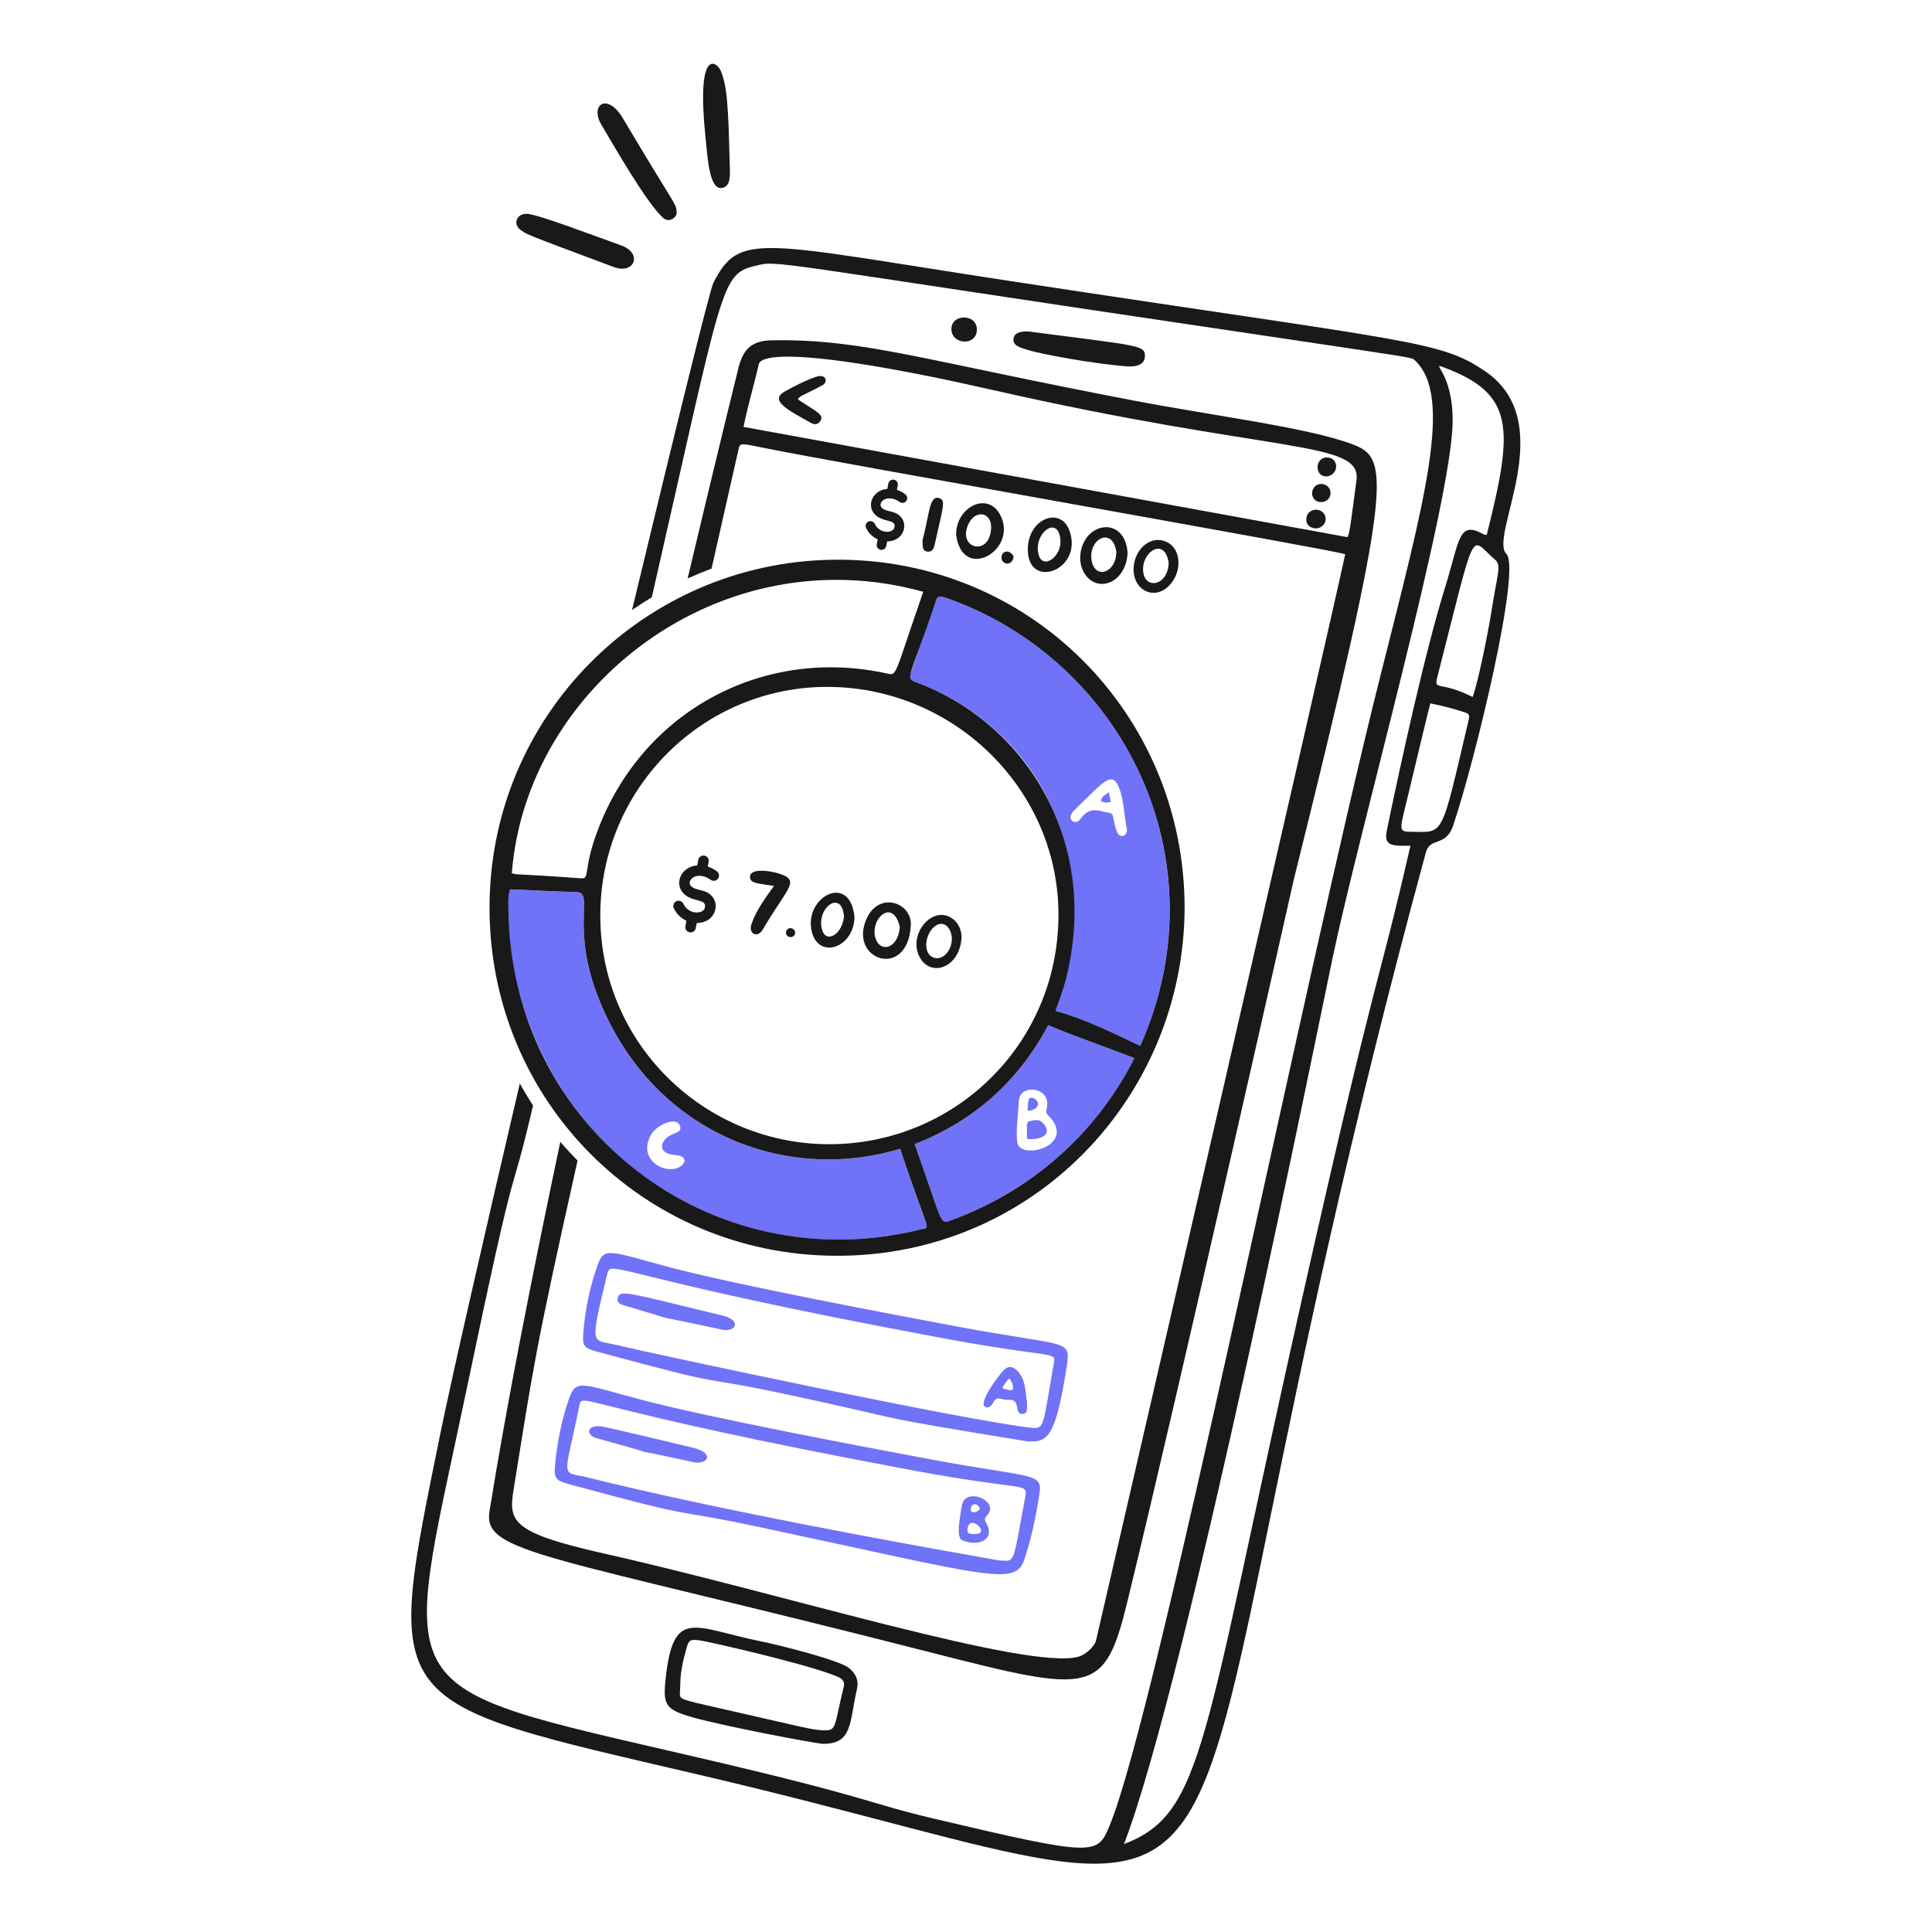 <svg width="148" height="148" viewBox="0 0 148 148" fill="none" xmlns="http://www.w3.org/2000/svg">
<path d="M113.78 28.449C110.278 26.06 108.29 26.241 77.316 21.518C58.148 18.593 56.672 17.696 54.644 21.676C54.378 22.196 51.745 32.883 48.417 46.73C48.911 46.389 49.416 46.063 49.932 45.755C55.39 21.86 55.174 21.005 57.844 20.368C59.689 19.925 57.971 19.958 95.727 25.545C108.339 27.429 108.128 27.372 108.343 27.566C111.377 30.305 109.133 38.312 105.7 51.949C99.876 75.082 88.63 131.109 84.997 139.861C84.052 142.133 83.931 142.241 71.489 139.304C66.336 138.087 66.841 137.734 53.215 134.572C29.325 129.025 30.742 130.305 35.627 106.983C39.984 86.155 38.835 93.261 40.834 84.683C40.475 84.134 40.137 83.572 39.82 82.998C36.963 95.229 34.589 105.621 33.729 109.838C29.413 131.044 29.2 130.265 53.656 135.979C104.12 147.769 85.048 154.445 109.226 65.304C109.554 64.098 110.763 64.898 111.316 63.252C113.043 58.107 116.542 43.559 115.396 42.432C114.01 41.07 119.553 32.387 113.78 28.448L113.78 28.449ZM99.68 99.757C92.071 133.611 92.275 138.904 86.102 141.263C90.897 128.841 101.114 77.98 102.075 73.413C104.156 63.518 111.195 38.539 111.278 32.341C111.332 28.397 109.425 27.696 110.661 28.164C116.03 30.198 115.949 32.802 113.892 40.969C113.695 40.996 113.588 40.89 113.462 40.828C111.716 39.954 111.803 41.44 110.715 44.944C109.148 49.99 107.301 58.47 106.231 63.645C105.973 64.897 106.796 64.786 108.046 64.786C105.334 76.621 105.707 72.939 99.68 99.757ZM112.504 55.15C110.372 64.214 110.651 63.743 108.193 63.72C107.088 63.709 107.196 63.705 107.82 61.108C108.519 58.198 109.412 54.44 109.568 53.882C110.611 54.097 111.323 54.274 112.292 54.598C112.608 54.704 112.557 54.926 112.505 55.15L112.504 55.15ZM114.223 47.004C114.042 48.169 113.236 52.294 112.809 53.392C110.286 52.124 109.828 52.962 110.105 51.876C113.174 39.823 112.552 41.194 114.499 42.846C115.056 43.318 114.714 43.832 114.223 47.004Z" fill="#191919"/>
<path d="M103.558 34.017C100.106 32.735 93.189 31.897 86.781 30.673C70.542 27.57 66.138 25.964 59.178 26.067C57.689 26.09 56.99 26.631 56.596 28.067C56.552 28.244 54.957 34.695 52.674 44.316C53.276 44.042 53.887 43.79 54.508 43.559L56.573 34.428C56.633 34.165 56.661 34.04 56.955 34.04C57.217 34.04 57.687 34.138 58.571 34.32C63.63 35.366 102.163 42.121 103.049 42.456C101.907 47.858 84.18 124.741 83.954 125.705C83.817 126.151 83.16 126.754 82.647 126.902C78.846 128.01 59.897 122.067 46.303 119.015C39.164 117.41 38.948 116.558 39.343 114.106C40.844 104.814 40.94 103.666 44.245 88.902C43.787 88.441 43.346 87.963 42.923 87.47C40.731 97.843 38.768 107.837 37.497 115.78C36.982 119.008 41.714 119.023 71.22 126.565C83.7 129.755 84.609 129.895 86.383 122.61C90.497 105.712 99.089 67.467 99.089 67.467C106.815 36.408 106.468 35.097 103.558 34.017ZM103.911 36.789C103.489 39.979 103.377 41.022 103.206 41.147L56.96 32.703C57.296 30.995 57.764 29.508 58.129 27.885C58.212 27.523 59.162 26.802 66.198 27.919C68.934 28.354 72.17 28.995 75.858 29.834C97.724 34.812 104.319 33.694 103.911 36.789Z" fill="#191919"/>
<path d="M65.024 127.769C64.247 127.141 59.339 125.944 58.398 125.757C53.153 124.712 51.582 123.045 50.985 128.648C50.776 130.62 51.006 130.945 52.92 131.516C55.069 132.154 62.181 133.515 63.039 133.588C65.33 133.594 65.062 131.925 65.64 129.424C65.807 128.703 65.556 128.201 65.024 127.769ZM64.633 129.22C63.843 132.414 64.156 132.625 62.908 132.539C62.078 132.48 62.136 132.459 53.271 130.434C51.785 130.044 52.109 130.123 52.115 129.006C52.119 128.081 52.329 127.188 52.576 126.304C52.762 125.632 52.845 125.572 53.55 125.652C54.142 125.721 61.171 127.325 63.673 128.254C64.254 128.47 64.782 128.611 64.633 129.22Z" fill="#191919"/>
<path d="M87.706 27.29C87.691 27.966 87.001 28.116 86.326 28.065C83.721 27.869 79.711 27.117 78.721 26.805C78.205 26.643 77.548 26.491 77.642 25.922C77.702 25.551 78.048 25.375 78.745 25.387C87.269 26.502 87.726 26.424 87.706 27.29Z" fill="#191919"/>
<path d="M74.832 25.299C74.783 26.536 72.857 26.414 72.883 25.177C72.907 24.008 74.887 24.021 74.832 25.299Z" fill="#191919"/>
<path d="M63.026 29.497C61.377 30.383 61.288 30.298 61.116 30.594C62.655 31.605 63.12 31.771 62.851 32.236C62.666 32.554 62.374 32.542 62.107 32.389C60.687 31.57 58.795 30.713 60.122 29.987C60.872 29.575 61.63 29.174 62.443 28.888C63.338 28.572 63.418 29.286 63.026 29.497Z" fill="#191919"/>
<path d="M101.552 39.724C101.474 38.783 100.053 38.831 100.07 39.815C100.08 40.4 100.661 40.474 100.789 40.475C101.262 40.483 101.583 40.075 101.552 39.724Z" fill="#191919"/>
<path d="M101.648 35.043C100.724 35.038 100.676 36.486 101.592 36.498C101.85 36.502 102.361 36.279 102.352 35.707C102.347 35.391 102.124 35.046 101.648 35.043Z" fill="#191919"/>
<path d="M101.927 37.747C101.907 37.039 100.935 36.823 100.609 37.424C100.366 37.87 100.609 38.46 101.195 38.46C101.654 38.46 101.938 38.129 101.927 37.747Z" fill="#191919"/>
<path d="M73.242 40.931C73.261 38.722 75.88 37.52 76.742 39.708C77.759 42.288 73.683 44.546 73.242 40.931ZM75.921 40.538C76.023 39.229 74.767 39.028 74.234 40.05C73.226 41.98 75.754 42.708 75.921 40.538Z" fill="#191919"/>
<path d="M86.38 42.377C86.257 44.621 84.122 45.484 83.103 43.974C82.47 43.035 82.716 41.516 83.617 40.795C84.659 39.962 86.25 40.345 86.38 42.377ZM85.513 42.238C85.191 40.252 83.249 41.352 83.649 43.056C83.964 44.398 85.554 43.84 85.513 42.238Z" fill="#191919"/>
<path d="M78.735 42.045C78.763 39.713 81.265 38.752 81.935 40.676C82.988 43.702 78.696 45.249 78.735 42.045ZM81.236 41.425C81.126 39.431 79.242 40.738 79.527 42.34C79.78 43.759 81.306 42.693 81.236 41.425Z" fill="#191919"/>
<path d="M86.836 43.587C86.854 42.185 88.022 41.012 89.243 41.46C90.435 41.897 90.543 43.511 89.826 44.538C88.692 46.162 86.814 45.341 86.836 43.587ZM89.525 43.096C89.19 41.002 87.289 42.398 87.596 43.937C87.839 45.152 89.484 44.84 89.525 43.096Z" fill="#191919"/>
<path d="M70.664 41.382C71.207 39.466 71.158 37.926 71.934 38.156C72.488 38.319 72.239 38.788 71.602 41.713C71.538 42.008 71.414 42.297 71.062 42.259C70.624 42.211 70.69 41.828 70.664 41.382Z" fill="#191919"/>
<path d="M77.624 42.577C77.25 42.009 76.704 42.261 76.719 42.726C76.72 42.844 76.767 42.958 76.85 43.041C76.933 43.124 77.046 43.172 77.164 43.173C77.539 43.175 77.696 42.685 77.624 42.577Z" fill="#191919"/>
<path d="M69.348 37.861C69.154 37.716 68.936 37.604 68.705 37.532L68.773 37.18C68.782 37.132 68.782 37.084 68.772 37.036C68.763 36.989 68.744 36.944 68.717 36.904C68.69 36.864 68.655 36.83 68.615 36.803C68.575 36.776 68.529 36.758 68.482 36.749C68.435 36.74 68.386 36.74 68.339 36.75C68.291 36.759 68.246 36.778 68.207 36.805C68.166 36.832 68.132 36.867 68.106 36.907C68.079 36.947 68.061 36.992 68.051 37.04L67.972 37.45C66.862 37.551 66.377 38.666 66.978 39.362C67.591 40.073 68.693 39.717 68.511 40.422C68.396 40.864 67.369 40.91 67.007 40.118C66.963 40.035 66.889 39.971 66.8 39.941C66.711 39.91 66.613 39.915 66.528 39.954C66.442 39.993 66.374 40.064 66.339 40.151C66.304 40.239 66.304 40.336 66.338 40.424C66.516 40.822 66.836 41.141 67.235 41.318L67.164 41.687C67.154 41.735 67.155 41.783 67.164 41.831C67.174 41.878 67.193 41.923 67.22 41.963C67.247 42.003 67.282 42.037 67.322 42.064C67.362 42.09 67.407 42.109 67.455 42.118C67.502 42.127 67.551 42.127 67.598 42.117C67.645 42.108 67.69 42.089 67.73 42.062C67.77 42.035 67.805 42 67.831 41.96C67.858 41.919 67.876 41.874 67.885 41.827L67.955 41.473C69.083 41.473 69.538 40.411 69.114 39.738C68.676 39.045 67.874 39.274 67.535 38.882C67.338 38.655 67.519 38.346 67.803 38.235C68.129 38.108 68.563 38.192 68.91 38.45C68.949 38.479 68.993 38.5 69.04 38.512C69.086 38.524 69.135 38.526 69.183 38.519C69.231 38.512 69.276 38.495 69.318 38.471C69.359 38.446 69.395 38.413 69.424 38.374C69.453 38.335 69.474 38.291 69.485 38.244C69.497 38.198 69.499 38.149 69.492 38.101C69.485 38.053 69.469 38.008 69.444 37.966C69.419 37.925 69.386 37.889 69.347 37.86L69.348 37.861Z" fill="#191919"/>
<path d="M58.238 116.996C50.712 115.392 54.357 116.627 43.516 113.673C42.568 113.414 42.428 113.197 42.514 112.273C42.676 110.53 43.015 108.816 43.585 107.158C44.125 105.589 44.542 106.019 49.19 107.242C54.458 108.628 65.862 110.776 71.216 111.779C79.232 113.279 79.886 112.75 79.619 114.497C79.364 116.165 79.007 117.819 78.483 119.428C77.792 121.553 75.958 120.772 58.238 116.996L58.238 116.996ZM76.527 119.536C77.802 119.596 77.55 119.96 78.531 114.713C78.754 113.521 78.643 114.253 70.222 112.692C44.337 107.89 44.604 106.529 44.376 107.687C43.33 112.985 42.878 112.786 44.662 113.094C45.036 113.159 53.514 115.496 76.527 119.536Z" fill="#7072F7"/>
<path d="M45.97 109.251C46.689 109.36 52.359 110.729 53.089 110.904C54.809 111.317 54.207 112.247 53.089 112.002C45.656 110.369 53.039 112.182 45.699 110.172C44.984 109.977 44.815 109.215 45.97 109.251Z" fill="#7072F7"/>
<path d="M73.677 115.375C73.878 113.819 76.679 114.977 75.603 116.106C75.409 116.309 75.412 116.414 75.553 116.669C76.278 117.984 74.909 118.506 73.7 117.986C73.174 117.759 73.617 115.843 73.677 115.375ZM74.638 117.523C74.844 117.478 75.135 117.559 75.157 117.235C75.179 116.93 74.195 116.123 74.112 117.183C74.081 117.58 74.414 117.483 74.638 117.523ZM75.061 115.551C74.957 115.219 74.43 115.024 74.364 115.604C74.321 115.992 74.982 115.864 75.061 115.551Z" fill="#7072F7"/>
<path d="M78.727 110.419C65.574 108.278 70.394 108.979 60.368 106.838C52.674 105.194 56.796 106.549 45.649 103.515C44.709 103.259 44.609 103.077 44.684 102.098C44.815 100.378 45.165 98.698 45.722 97.067C46.279 95.436 46.563 95.828 51.363 97.094C56.565 98.465 68.099 100.64 73.386 101.63C81.601 103.169 82.037 102.551 81.735 104.539C80.863 110.272 80.205 110.472 78.727 110.42L78.727 110.419ZM80.735 104.399C80.893 103.496 80.697 104.081 72.351 102.534C46.495 97.744 46.822 96.326 46.498 97.67C45.131 103.35 45.32 102.567 47.274 103.041C50.242 103.759 74.315 108.893 79.015 109.371C80.026 109.474 79.869 109.324 80.733 104.399H80.735Z" fill="#7072F7"/>
<path d="M55.357 100.781C56.818 101.132 56.408 102.095 55.271 101.849C48.66 100.417 53.033 101.522 47.891 100.025C47.581 99.934 47.225 99.834 47.32 99.424C47.48 98.733 48.345 99.099 55.357 100.781Z" fill="#7072F7"/>
<path d="M78.673 107.397C78.673 107.945 78.729 108.247 78.391 108.303C77.616 108.434 78.267 107.144 77.261 107.231C76.668 107.283 76.382 106.845 76.072 107.461C75.947 107.709 75.711 107.905 75.462 107.767C74.931 107.471 76.464 105.387 76.895 104.957C77.262 104.59 77.637 104.671 77.996 105.08C78.61 105.781 78.53 106.674 78.673 107.397ZM77.3 105.594C77.071 105.85 76.902 106.065 76.784 106.351C77.092 106.421 77.317 106.541 77.588 106.471C77.644 106.164 77.566 105.912 77.3 105.594Z" fill="#7072F7"/>
<path d="M84.336 61.382C84.59 61.478 84.828 61.523 85.094 61.415L84.941 60.688C84.62 60.926 84.355 61.046 84.336 61.382Z" fill="#7072F7"/>
<path d="M72.387 45.768C71.638 45.509 71.857 45.527 69.822 51.395C69.595 52.051 69.607 52.057 70.239 52.292C78.635 55.422 85.091 64.587 80.86 77.44C83.113 78.067 85.189 79.093 87.343 80.127C93.613 66.077 86.218 50.562 72.387 45.768ZM85.565 63.723C85.142 62.636 85.465 62.297 84.835 62.243C84.392 62.204 83.515 61.67 82.802 62.696C82.362 63.339 81.597 62.731 82.288 62.073C84.51 59.941 85.185 58.927 85.74 60.388C86.13 61.417 86.101 62.523 86.336 63.55C86.322 64.143 85.75 64.197 85.565 63.723Z" fill="#7072F7"/>
<path d="M68.952 88.001C60.276 90.618 50.13 86.951 45.929 76.675C43.616 71.014 45.585 68.379 44.164 68.34C42.477 68.291 40.792 68.203 39.083 68.129C38.218 70.349 39.265 85.657 53.219 92.432C58.478 94.985 64.502 95.681 70.539 94.176C71.371 93.969 71.148 94.647 68.953 88L68.952 88.001ZM52.217 89.285C51.225 90.127 48.742 88.978 49.862 86.937C50.283 86.169 51.855 85.465 52.096 86.263C52.281 86.877 51.438 86.688 50.921 87.32C50.559 87.759 50.674 88.205 51.218 88.384C51.485 88.473 51.78 88.474 52.059 88.533C52.408 88.607 52.61 88.951 52.217 89.285Z" fill="#7072F7"/>
<path d="M79.461 84.376C79.351 84.2 79.178 84.073 78.965 84.102C78.756 84.13 78.789 84.234 78.711 85.076C79.131 85.142 79.704 84.761 79.461 84.376Z" fill="#7072F7"/>
<path d="M78.903 85.882C78.592 85.952 78.674 86.057 78.674 87.245C79.432 87.359 80.837 87.015 79.863 86.004C79.583 85.713 79.238 85.805 78.903 85.882Z" fill="#7072F7"/>
<path d="M80.297 78.531C78.019 82.815 74.622 85.872 70.062 87.649C72.239 93.749 71.974 93.803 72.796 93.504C78.837 91.325 83.872 87.015 86.899 81.061C84.667 80.181 82.469 79.46 80.297 78.531ZM77.93 87.531C77.807 86.802 77.99 85.357 78.055 84.288C78.136 82.994 80.611 83.239 80.177 84.946C80.043 85.481 80.44 85.412 80.777 86.057C81.784 87.963 78.147 88.799 77.93 87.531Z" fill="#7072F7"/>
<path d="M69.773 70.881C69.552 75.096 64.942 73.556 66.39 70.365C67.351 68.248 69.865 69.138 69.773 70.881ZM68.931 71.005C68.381 68.706 66.578 70.444 67.081 71.911C67.457 73.009 68.806 72.672 68.931 71.005Z" fill="#191919"/>
<path d="M65.457 70.255C65.413 72.592 62.773 73.499 62.207 71.443C61.471 68.76 65.121 66.758 65.457 70.255ZM64.655 70.218C64.49 68.077 62.511 69.554 62.967 71.205C63.268 72.297 64.503 71.623 64.655 70.218Z" fill="#191919"/>
<path d="M59.294 67.865C58.006 67.663 57.454 67.679 57.453 67.172C57.453 66.417 59.297 66.731 59.99 67.03C61.208 67.555 60.225 68.147 58.412 71.238C58.038 71.874 57.316 71.541 57.56 70.81C57.92 69.734 58.639 68.777 59.294 67.865Z" fill="#191919"/>
<path d="M73.663 71.781C73.542 74.192 71.223 74.925 70.41 73.244C69.588 71.546 71.386 69.395 72.853 70.3C73.44 70.662 73.644 71.24 73.663 71.781ZM72.823 71.398C72.554 70.687 71.955 70.562 71.438 71.118C70.8 71.805 70.743 73.144 71.573 73.376C72.429 73.616 73.186 72.362 72.823 71.398Z" fill="#191919"/>
<path d="M60.565 71.094C61.091 71.189 60.973 71.816 60.533 71.785C60.084 71.752 60.114 71.111 60.565 71.094Z" fill="#191919"/>
<path d="M54.919 66.747C54.706 66.587 54.468 66.464 54.214 66.383L54.29 65.997C54.304 65.895 54.278 65.792 54.218 65.708C54.158 65.624 54.069 65.567 53.968 65.547C53.867 65.527 53.763 65.546 53.675 65.601C53.588 65.655 53.525 65.741 53.499 65.84L53.41 66.29C52.191 66.397 51.654 67.621 52.312 68.386C52.982 69.169 54.193 68.782 53.99 69.555C53.863 70.04 52.735 70.087 52.34 69.216C52.292 69.125 52.211 69.055 52.114 69.022C52.016 68.988 51.909 68.993 51.815 69.036C51.721 69.079 51.647 69.156 51.608 69.251C51.569 69.347 51.568 69.454 51.605 69.55C51.8 69.988 52.15 70.339 52.587 70.535L52.507 70.941C52.496 70.993 52.495 71.047 52.505 71.1C52.515 71.152 52.535 71.202 52.565 71.247C52.594 71.292 52.632 71.33 52.677 71.36C52.721 71.39 52.771 71.41 52.824 71.421C52.876 71.431 52.93 71.431 52.983 71.42C53.035 71.41 53.085 71.389 53.129 71.359C53.173 71.328 53.211 71.29 53.24 71.245C53.269 71.2 53.289 71.15 53.299 71.097L53.377 70.707C54.614 70.713 55.119 69.548 54.655 68.808C54.177 68.046 53.295 68.294 52.925 67.863C52.71 67.613 52.909 67.274 53.222 67.154C53.58 67.016 54.056 67.11 54.436 67.394C54.478 67.426 54.527 67.449 54.578 67.462C54.629 67.475 54.683 67.478 54.735 67.47C54.788 67.463 54.838 67.445 54.884 67.418C54.929 67.39 54.969 67.355 55.001 67.312C55.032 67.27 55.056 67.221 55.069 67.17C55.082 67.119 55.084 67.065 55.077 67.013C55.069 66.96 55.051 66.91 55.024 66.864C54.997 66.819 54.961 66.779 54.919 66.747L54.919 66.747Z" fill="#191919"/>
<path d="M63.809 42.878C49.284 43.079 37.463 54.887 37.5 69.605C37.536 84.335 49.276 96.121 63.987 96.198C79.139 96.278 90.671 84.036 90.746 69.599C90.775 54.724 78.873 42.669 63.809 42.878ZM70.726 45.334C68.468 51.824 68.739 51.77 67.953 51.596C58.531 49.502 49.162 54.428 45.731 63.758C44.641 66.719 45.224 67.336 44.505 67.282C39.211 66.899 39.739 67.044 39.206 66.894C40.326 52.537 55.211 41.029 70.726 45.334ZM81.081 70.231C81.011 80 73.119 87.694 63.432 87.652C54.063 87.61 46.015 80.07 45.986 70.173C45.959 60.379 53.933 52.461 63.657 52.621C73.294 52.782 81.18 60.668 81.081 70.231ZM70.543 94.175C54.534 98.166 39.102 86.415 38.943 69.646C38.938 69.137 38.896 68.617 39.088 68.127C40.797 68.201 42.482 68.289 44.169 68.338C45.59 68.376 43.62 71.01 45.934 76.674C50.104 86.876 60.209 90.638 68.957 87.999C71.152 94.645 71.376 93.968 70.543 94.175ZM72.798 93.502C71.976 93.801 72.244 93.759 70.064 87.647C74.624 85.87 78.021 82.812 80.299 78.53C82.471 79.458 84.669 80.179 86.901 81.059C83.88 87.002 78.85 91.319 72.798 93.502ZM87.345 80.126C85.191 79.092 83.116 78.066 80.862 77.438C81.139 76.597 81.444 75.825 81.648 75.027C84.31 64.542 78.653 55.426 70.241 52.29C69.267 51.928 69.639 52.15 71.66 46.122C71.805 45.693 71.946 45.613 72.388 45.767C86.074 50.51 93.68 65.931 87.345 80.126Z" fill="#191919"/>
<path d="M51.834 16.29C51.854 16.647 51.262 17.115 50.789 16.684C49.529 15.534 47.159 11.395 46.073 9.562C45.157 8.019 46.526 7.061 47.704 9.046C51.91 16.131 51.788 15.511 51.834 16.29Z" fill="#191919"/>
<path d="M40.339 16.379C41.025 16.344 45.799 18.168 47.566 18.793C49.263 19.392 48.612 21.052 47.017 20.456C39.975 17.826 40.5 18.014 39.929 17.649C39.265 17.223 39.535 16.363 40.339 16.379Z" fill="#191919"/>
<path d="M55.888 12.239C55.912 13.287 56.066 14.28 55.289 14.399C54.327 14.546 54.199 11.998 54.05 10.573C53.326 3.629 54.873 4.701 55.191 5.385C55.711 6.5 55.798 8.37 55.888 12.239Z" fill="#191919"/>
</svg>
